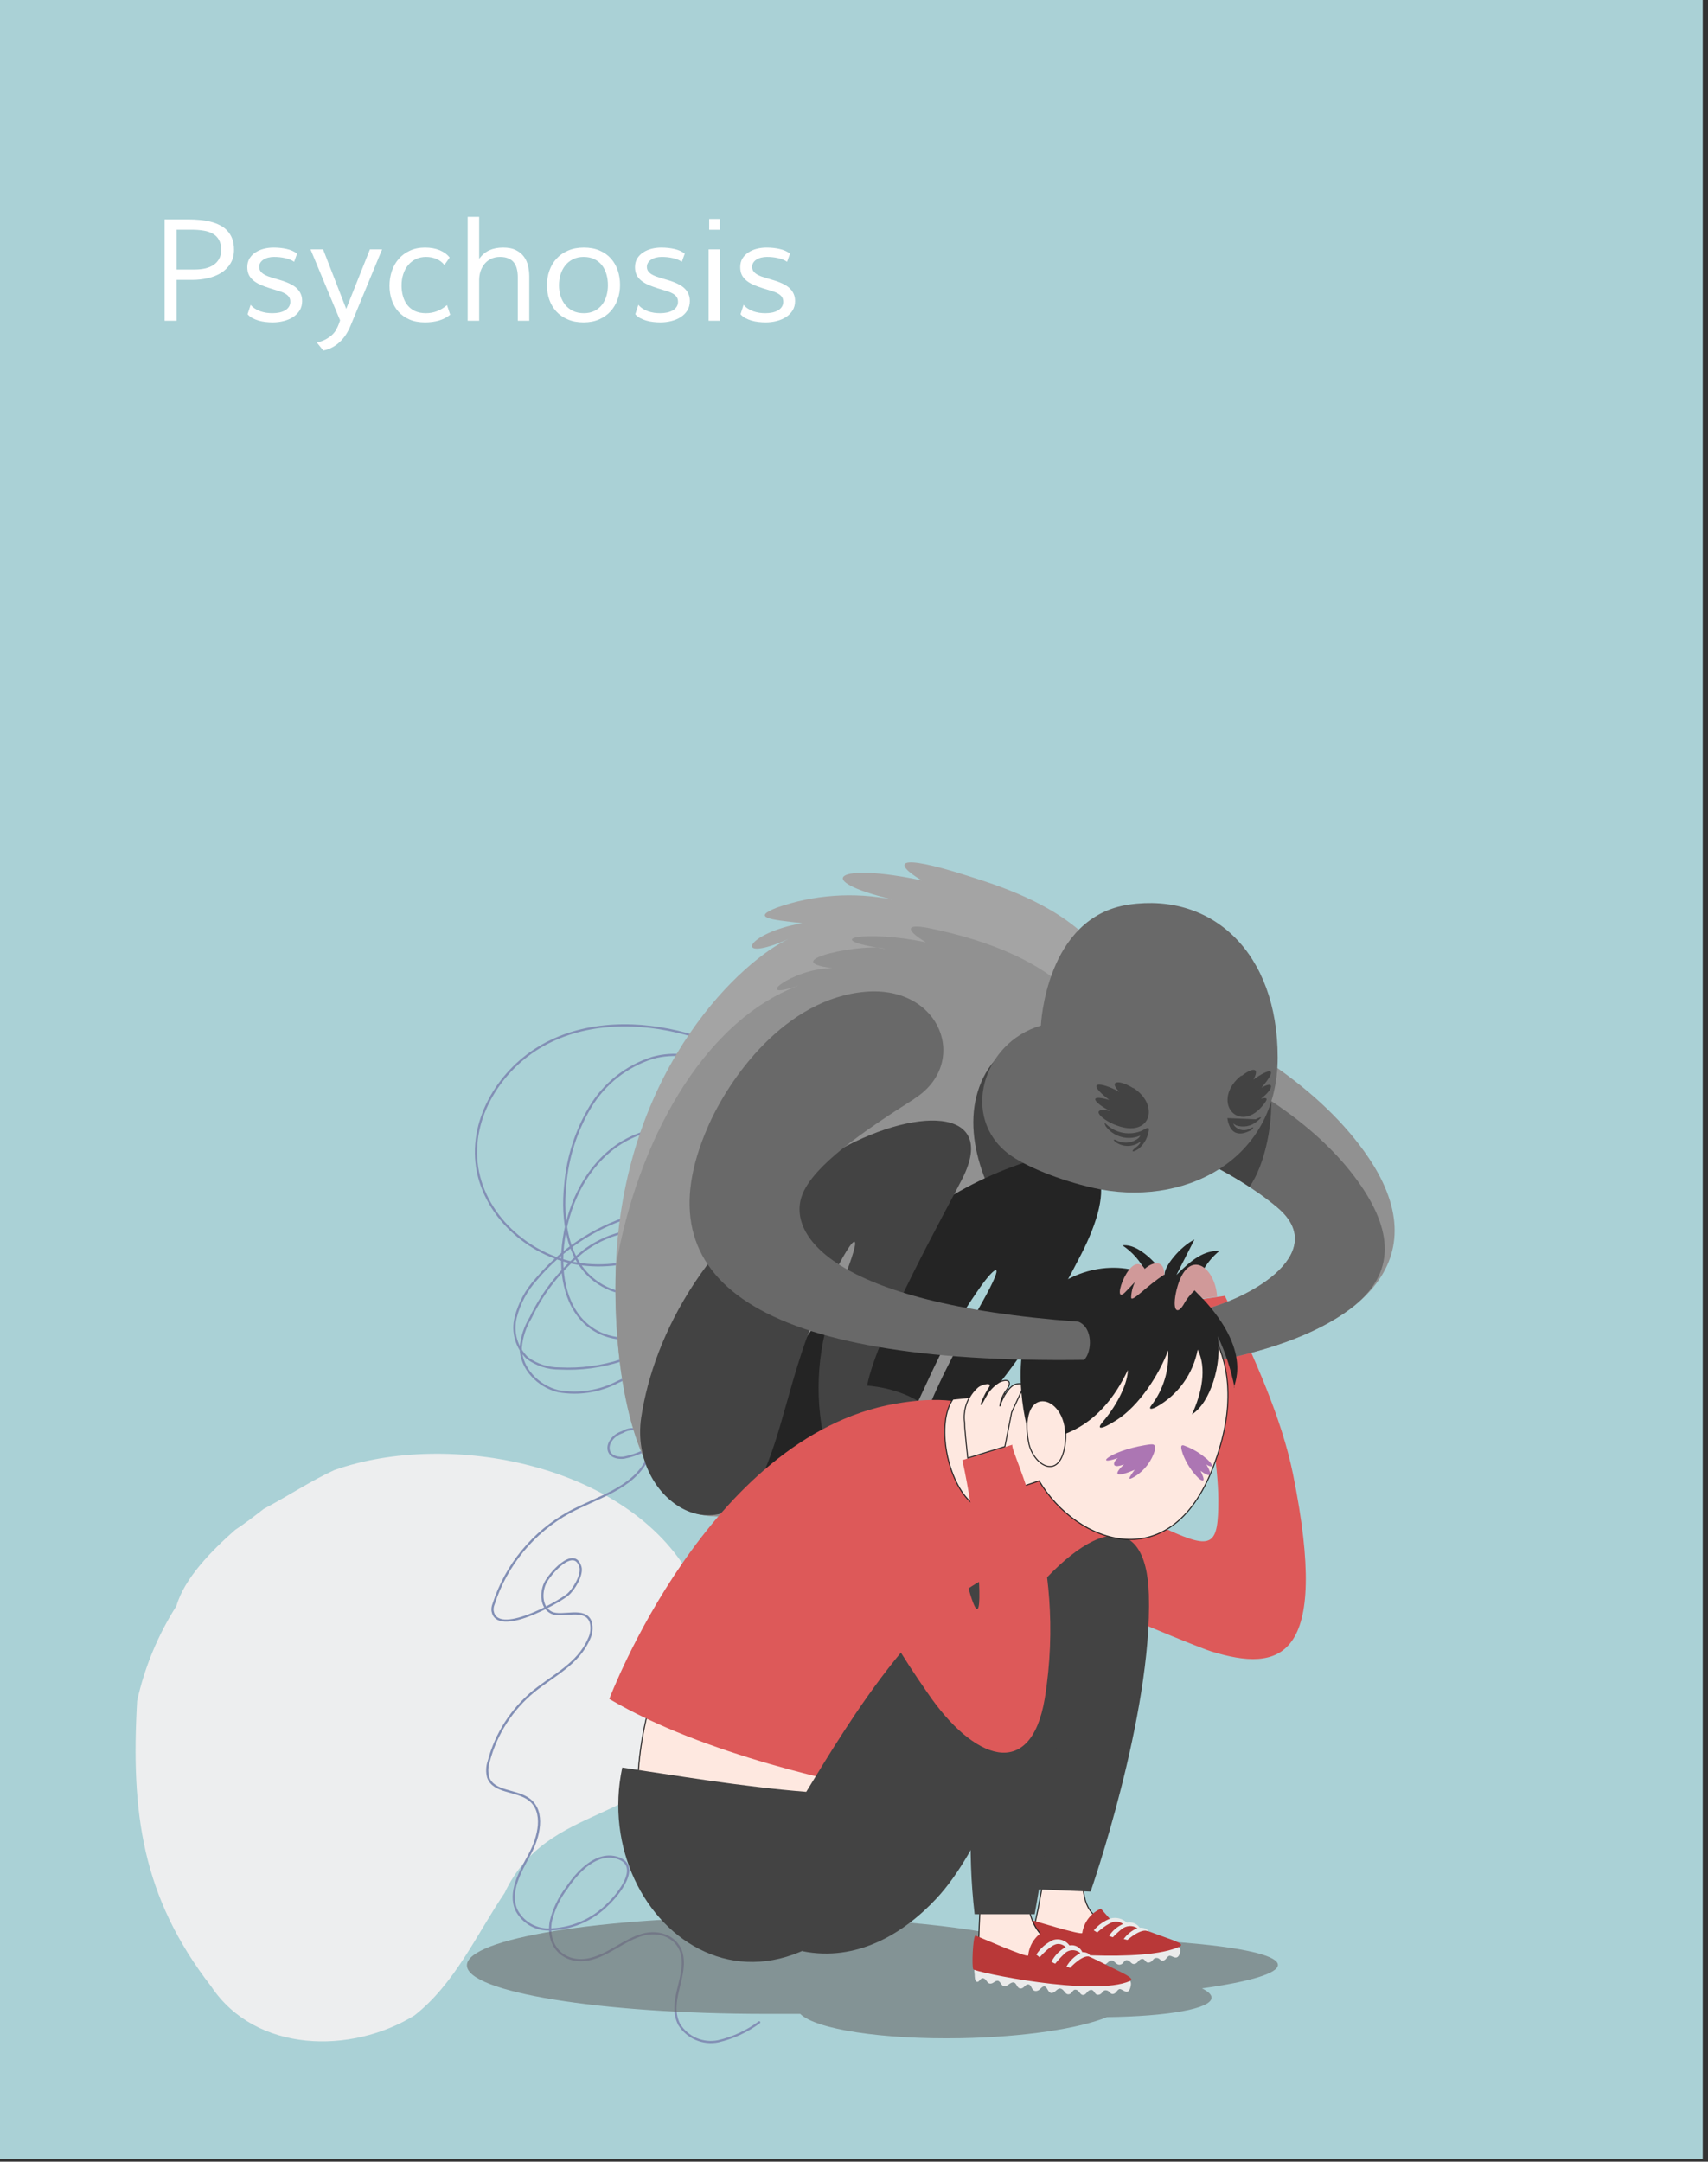 <svg width="211" height="267" viewBox="0 0 211 267" fill="none" xmlns="http://www.w3.org/2000/svg">
<rect x="0" y="0" width="211" height="267" fill="#333333" stroke="none"/>
<g clip-path="url(#clip0_1311_10187)">
<path fill-rule="evenodd" clip-rule="evenodd" d="M0 0H210.35V266.67H0V0Z" fill="#AAD1D6"/>
<path d="M21.814 39.62H20.335V27.101H23.267C23.755 27.101 24.23 27.123 24.695 27.169C25.165 27.209 25.609 27.284 26.028 27.393C26.446 27.496 26.83 27.639 27.18 27.823C27.535 28 27.839 28.23 28.091 28.511C28.349 28.786 28.55 29.116 28.693 29.5C28.837 29.884 28.908 30.334 28.908 30.849C28.908 31.503 28.765 32.065 28.478 32.535C28.197 33.005 27.816 33.392 27.335 33.696C26.859 33.994 26.309 34.214 25.684 34.358C25.059 34.501 24.405 34.573 23.723 34.573H21.814V39.62ZM21.814 28.373V33.291H24.059C24.529 33.291 24.964 33.246 25.366 33.154C25.767 33.056 26.111 32.91 26.397 32.715C26.69 32.515 26.916 32.263 27.077 31.959C27.243 31.655 27.326 31.291 27.326 30.867C27.326 30.368 27.234 29.958 27.051 29.637C26.873 29.31 26.621 29.055 26.294 28.872C25.973 28.683 25.586 28.554 25.133 28.485C24.686 28.41 24.19 28.373 23.646 28.373H21.814ZM36.337 32.337C36.028 32.125 35.655 31.973 35.22 31.881C34.784 31.784 34.331 31.735 33.861 31.735C33.597 31.735 33.354 31.764 33.13 31.821C32.907 31.878 32.712 31.962 32.545 32.071C32.385 32.174 32.256 32.303 32.158 32.458C32.067 32.606 32.021 32.776 32.021 32.965C32.021 33.165 32.07 33.337 32.167 33.481C32.264 33.624 32.396 33.75 32.563 33.859C32.729 33.962 32.924 34.057 33.147 34.143C33.371 34.223 33.609 34.3 33.861 34.375C34.09 34.444 34.334 34.515 34.592 34.59C34.856 34.664 35.116 34.753 35.374 34.856C35.632 34.954 35.879 35.071 36.114 35.209C36.349 35.341 36.555 35.498 36.733 35.682C36.916 35.865 37.06 36.08 37.163 36.327C37.272 36.573 37.326 36.857 37.326 37.178C37.326 37.625 37.223 38.015 37.017 38.347C36.81 38.674 36.538 38.947 36.2 39.164C35.862 39.382 35.475 39.546 35.039 39.654C34.603 39.763 34.156 39.818 33.698 39.818C33.394 39.818 33.093 39.801 32.795 39.766C32.497 39.732 32.21 39.675 31.935 39.594C31.666 39.514 31.413 39.411 31.178 39.285C30.949 39.159 30.751 39.001 30.585 38.812L30.963 37.651C31.118 37.834 31.299 37.992 31.505 38.124C31.711 38.256 31.932 38.365 32.167 38.451C32.408 38.531 32.654 38.591 32.907 38.631C33.159 38.666 33.405 38.683 33.646 38.683C33.967 38.683 34.262 38.654 34.532 38.597C34.801 38.534 35.033 38.445 35.228 38.33C35.429 38.21 35.584 38.064 35.693 37.892C35.807 37.714 35.864 37.511 35.864 37.281C35.864 37.018 35.801 36.806 35.675 36.645C35.549 36.479 35.374 36.338 35.151 36.224C34.927 36.103 34.661 36 34.351 35.914C34.042 35.822 33.706 35.719 33.345 35.605C32.915 35.467 32.525 35.324 32.176 35.175C31.832 35.02 31.539 34.842 31.299 34.642C31.058 34.441 30.872 34.209 30.74 33.945C30.614 33.676 30.55 33.357 30.55 32.991C30.55 32.584 30.642 32.228 30.826 31.924C31.015 31.62 31.261 31.371 31.565 31.176C31.869 30.976 32.213 30.827 32.597 30.729C32.987 30.632 33.382 30.583 33.784 30.583C34.374 30.583 34.919 30.64 35.417 30.755C35.922 30.864 36.349 31.056 36.699 31.331L36.337 32.337ZM38.358 30.798H39.914L42.769 38.15L45.701 30.798H47.206L43.302 40.239C43.148 40.618 42.961 40.976 42.743 41.314C42.526 41.652 42.276 41.953 41.995 42.217C41.714 42.486 41.402 42.713 41.058 42.896C40.72 43.085 40.347 43.217 39.94 43.292L39.149 42.32C39.631 42.194 40.029 42.039 40.344 41.856C40.66 41.672 40.918 41.477 41.118 41.271C41.319 41.065 41.474 40.85 41.583 40.626C41.697 40.408 41.792 40.196 41.866 39.99L42.013 39.569L38.358 30.798ZM54.902 32.733C54.627 32.389 54.291 32.136 53.896 31.976C53.5 31.815 53.079 31.735 52.632 31.735C52.156 31.735 51.732 31.827 51.359 32.01C50.987 32.194 50.669 32.446 50.405 32.767C50.147 33.082 49.949 33.455 49.812 33.885C49.674 34.309 49.605 34.765 49.605 35.252C49.605 35.733 49.665 36.184 49.786 36.602C49.906 37.02 50.09 37.385 50.336 37.694C50.583 38.004 50.895 38.247 51.273 38.425C51.652 38.597 52.099 38.683 52.615 38.683C53.583 38.683 54.452 38.35 55.22 37.685L55.616 38.872C55.197 39.205 54.73 39.445 54.214 39.594C53.698 39.743 53.128 39.818 52.503 39.818C51.775 39.818 51.136 39.7 50.585 39.465C50.041 39.225 49.585 38.901 49.218 38.494C48.851 38.081 48.576 37.599 48.393 37.049C48.209 36.499 48.117 35.914 48.117 35.295C48.117 34.653 48.215 34.045 48.41 33.472C48.605 32.899 48.889 32.4 49.261 31.976C49.634 31.546 50.092 31.208 50.637 30.961C51.181 30.709 51.803 30.583 52.503 30.583C53.197 30.583 53.804 30.692 54.326 30.91C54.847 31.128 55.254 31.428 55.547 31.813L54.902 32.733ZM59.193 26.791V31.967C59.554 31.48 59.975 31.128 60.457 30.91C60.938 30.692 61.506 30.583 62.159 30.583C62.801 30.583 63.328 30.689 63.741 30.901C64.16 31.108 64.489 31.38 64.73 31.718C64.977 32.056 65.146 32.437 65.237 32.862C65.335 33.286 65.384 33.716 65.384 34.151V39.62H63.965V34.237C63.965 33.87 63.928 33.535 63.853 33.231C63.784 32.922 63.664 32.658 63.492 32.44C63.326 32.217 63.099 32.045 62.813 31.924C62.532 31.798 62.182 31.735 61.764 31.735C61.357 31.735 60.993 31.813 60.672 31.967C60.356 32.116 60.09 32.323 59.872 32.586C59.654 32.844 59.485 33.148 59.365 33.498C59.25 33.842 59.193 34.206 59.193 34.59V39.62H57.774V26.791H59.193ZM72.125 30.583C72.864 30.583 73.512 30.703 74.068 30.944C74.63 31.185 75.097 31.515 75.47 31.933C75.842 32.351 76.123 32.842 76.312 33.403C76.502 33.965 76.596 34.567 76.596 35.209C76.596 35.828 76.496 36.419 76.295 36.98C76.1 37.536 75.811 38.026 75.427 38.451C75.049 38.869 74.578 39.202 74.017 39.448C73.455 39.695 72.813 39.818 72.091 39.818C71.357 39.818 70.709 39.697 70.147 39.457C69.585 39.216 69.112 38.889 68.728 38.477C68.35 38.064 68.061 37.579 67.86 37.023C67.665 36.462 67.568 35.862 67.568 35.226C67.568 34.59 67.668 33.991 67.869 33.429C68.069 32.862 68.362 32.369 68.746 31.95C69.135 31.526 69.611 31.194 70.173 30.953C70.741 30.706 71.391 30.583 72.125 30.583ZM75.1 35.226C75.1 34.756 75.04 34.309 74.919 33.885C74.799 33.461 74.616 33.091 74.369 32.776C74.123 32.455 73.81 32.202 73.432 32.019C73.054 31.83 72.606 31.735 72.091 31.735C71.592 31.735 71.153 31.833 70.775 32.028C70.397 32.217 70.079 32.475 69.82 32.801C69.568 33.122 69.376 33.495 69.244 33.919C69.118 34.343 69.055 34.785 69.055 35.243C69.055 35.702 69.118 36.138 69.244 36.55C69.376 36.963 69.568 37.33 69.82 37.651C70.079 37.966 70.4 38.218 70.784 38.408C71.168 38.591 71.615 38.683 72.125 38.683C72.629 38.683 73.068 38.588 73.441 38.399C73.813 38.21 74.123 37.958 74.369 37.642C74.616 37.321 74.799 36.955 74.919 36.542C75.04 36.123 75.1 35.685 75.1 35.226ZM84.232 32.337C83.922 32.125 83.55 31.973 83.114 31.881C82.678 31.784 82.225 31.735 81.755 31.735C81.492 31.735 81.248 31.764 81.025 31.821C80.801 31.878 80.606 31.962 80.44 32.071C80.279 32.174 80.15 32.303 80.053 32.458C79.961 32.606 79.915 32.776 79.915 32.965C79.915 33.165 79.964 33.337 80.061 33.481C80.159 33.624 80.291 33.75 80.457 33.859C80.623 33.962 80.818 34.057 81.042 34.143C81.265 34.223 81.503 34.3 81.755 34.375C81.985 34.444 82.228 34.515 82.486 34.59C82.75 34.664 83.011 34.753 83.269 34.856C83.527 34.954 83.773 35.071 84.008 35.209C84.243 35.341 84.45 35.498 84.627 35.682C84.811 35.865 84.954 36.08 85.057 36.327C85.166 36.573 85.221 36.857 85.221 37.178C85.221 37.625 85.118 38.015 84.911 38.347C84.705 38.674 84.432 38.947 84.094 39.164C83.756 39.382 83.369 39.546 82.933 39.654C82.498 39.763 82.051 39.818 81.592 39.818C81.288 39.818 80.987 39.801 80.689 39.766C80.391 39.732 80.105 39.675 79.829 39.594C79.56 39.514 79.308 39.411 79.073 39.285C78.843 39.159 78.646 39.001 78.479 38.812L78.858 37.651C79.012 37.834 79.193 37.992 79.399 38.124C79.606 38.256 79.826 38.365 80.061 38.451C80.302 38.531 80.549 38.591 80.801 38.631C81.053 38.666 81.3 38.683 81.54 38.683C81.862 38.683 82.157 38.654 82.426 38.597C82.695 38.534 82.928 38.445 83.123 38.33C83.323 38.21 83.478 38.064 83.587 37.892C83.702 37.714 83.759 37.511 83.759 37.281C83.759 37.018 83.696 36.806 83.57 36.645C83.444 36.479 83.269 36.338 83.045 36.224C82.822 36.103 82.555 36 82.246 35.914C81.936 35.822 81.601 35.719 81.24 35.605C80.81 35.467 80.42 35.324 80.07 35.175C79.726 35.02 79.434 34.842 79.193 34.642C78.952 34.441 78.766 34.209 78.634 33.945C78.508 33.676 78.445 33.357 78.445 32.991C78.445 32.584 78.537 32.228 78.72 31.924C78.909 31.62 79.156 31.371 79.46 31.176C79.763 30.976 80.107 30.827 80.491 30.729C80.881 30.632 81.277 30.583 81.678 30.583C82.269 30.583 82.813 30.64 83.312 30.755C83.816 30.864 84.243 31.056 84.593 31.331L84.232 32.337ZM88.927 27.049V28.382H87.611V27.049H88.927ZM87.542 30.798H88.961V39.62H87.542V30.798ZM97.233 32.337C96.923 32.125 96.551 31.973 96.115 31.881C95.68 31.784 95.227 31.735 94.757 31.735C94.493 31.735 94.249 31.764 94.026 31.821C93.802 31.878 93.607 31.962 93.441 32.071C93.28 32.174 93.151 32.303 93.054 32.458C92.962 32.606 92.916 32.776 92.916 32.965C92.916 33.165 92.965 33.337 93.063 33.481C93.16 33.624 93.292 33.75 93.458 33.859C93.624 33.962 93.819 34.057 94.043 34.143C94.266 34.223 94.504 34.3 94.757 34.375C94.986 34.444 95.23 34.515 95.487 34.59C95.751 34.664 96.012 34.753 96.27 34.856C96.528 34.954 96.774 35.071 97.009 35.209C97.244 35.341 97.451 35.498 97.629 35.682C97.812 35.865 97.955 36.08 98.058 36.327C98.167 36.573 98.222 36.857 98.222 37.178C98.222 37.625 98.119 38.015 97.912 38.347C97.706 38.674 97.434 38.947 97.095 39.164C96.757 39.382 96.37 39.546 95.935 39.654C95.499 39.763 95.052 39.818 94.593 39.818C94.289 39.818 93.988 39.801 93.69 39.766C93.392 39.732 93.106 39.675 92.83 39.594C92.561 39.514 92.309 39.411 92.074 39.285C91.844 39.159 91.647 39.001 91.481 38.812L91.859 37.651C92.014 37.834 92.194 37.992 92.4 38.124C92.607 38.256 92.828 38.365 93.063 38.451C93.303 38.531 93.55 38.591 93.802 38.631C94.054 38.666 94.301 38.683 94.542 38.683C94.863 38.683 95.158 38.654 95.427 38.597C95.697 38.534 95.929 38.445 96.124 38.33C96.324 38.21 96.479 38.064 96.588 37.892C96.703 37.714 96.76 37.511 96.76 37.281C96.76 37.018 96.697 36.806 96.571 36.645C96.445 36.479 96.27 36.338 96.046 36.224C95.823 36.103 95.556 36 95.247 35.914C94.937 35.822 94.602 35.719 94.241 35.605C93.811 35.467 93.421 35.324 93.071 35.175C92.727 35.02 92.435 34.842 92.194 34.642C91.953 34.441 91.767 34.209 91.635 33.945C91.509 33.676 91.446 33.357 91.446 32.991C91.446 32.584 91.538 32.228 91.721 31.924C91.91 31.62 92.157 31.371 92.461 31.176C92.764 30.976 93.109 30.827 93.493 30.729C93.882 30.632 94.278 30.583 94.679 30.583C95.27 30.583 95.814 30.64 96.313 30.755C96.817 30.864 97.244 31.056 97.594 31.331L97.233 32.337Z" fill="white"/>
<path d="M41.3 181.58C55.45 176.58 77.48 180.85 85.3 194.73C88.95 200.49 89.92 207.9 86.21 213.88C80.21 225.72 67.73 222.42 62.34 233.8C58.83 239 56.21 245 51.2 248.94C43.39 253.75 31.59 253.59 26.09 245.36C17.54 234.31 16.15 223.9 16.94 210.08C17.862 205.924 19.504 201.961 21.79 198.37C22.79 194.89 26.2 191.49 29.04 188.97C30.24 188.19 31.47 187.24 32.57 186.38C35.48 184.84 38.56 182.82 41.3 181.58Z" fill="#EDEEEF"/>
<path d="M104.63 142C99.925 135.035 92.896 129.969 84.8 127.71C79.02 126.13 72.43 126.1 67.07 129.1C61.89 132 58 138 58.94 144.17C59.94 150.53 65.8 155.41 71.94 156.17C78.51 156.98 85.15 153.72 89.55 148.7C92.13 145.76 94.13 141.87 93.43 138C92.43 132.28 85.85 129.19 80.63 130.66C77.391 131.679 74.64 133.854 72.9 136.77C71.163 139.689 70.113 142.965 69.83 146.35C69.37 150.67 70.07 155.62 73.51 158.2C83.03 165.36 99.72 147.47 88.4 140.69C84.5 138.36 79.25 139.11 75.66 141.91C72.07 144.71 70.05 149.23 69.55 153.8C69.14 157.55 69.93 161.8 72.98 163.99C76.03 166.18 80.04 165.44 83.4 164.07C87.12 162.56 90.98 159.36 90.49 155.32C90.252 154.032 89.657 152.836 88.773 151.869C87.889 150.902 86.752 150.202 85.49 149.85C82.948 149.222 80.276 149.372 77.82 150.28C73.317 151.713 69.309 154.389 66.26 158C65.027 159.343 64.147 160.972 63.7 162.74C63.48 163.626 63.497 164.555 63.75 165.433C64.002 166.311 64.482 167.106 65.14 167.74C66.299 168.592 67.702 169.044 69.14 169.03C74.345 169.296 79.465 167.634 83.52 164.36C87.66 161 88.7 154.88 82.81 152.57C79.41 151.24 75.43 152.17 72.42 154.28C69.488 156.531 67.131 159.444 65.54 162.78C64.854 163.898 64.439 165.162 64.33 166.47C64.33 169.03 66.49 171.23 68.95 171.83C71.468 172.278 74.064 171.877 76.33 170.69C78.64 169.69 80.79 168.24 83.15 167.31C83.676 167.057 84.257 166.937 84.84 166.96C87.1 167.21 87.21 170.03 86.6 171.67C85.606 174.257 83.83 176.469 81.52 178C80.218 179.016 78.698 179.717 77.08 180.05C74.45 180.29 74.68 177.63 76.91 176.88C77.379 176.584 77.939 176.467 78.488 176.549C79.037 176.631 79.538 176.907 79.901 177.326C80.263 177.746 80.464 178.282 80.466 178.836C80.467 179.391 80.27 179.928 79.91 180.35C78.11 183.85 73.8 184.93 70.36 186.77C65.881 189.224 62.516 193.305 60.96 198.17C60.859 198.424 60.822 198.698 60.85 198.97C61.39 202.24 68.99 197.91 70.13 196.97C70.86 196.37 71.99 194.53 71.7 193.53C70.91 190.9 67.81 194.48 67.31 195.62C66.81 196.76 66.82 198.55 68.12 199.19C69.42 199.83 72.33 198.43 72.98 200.37C73.162 201.086 73.073 201.845 72.73 202.5C71.42 205.5 68.35 206.95 65.96 208.88C63.234 211.106 61.281 214.137 60.38 217.54C60.158 218.185 60.133 218.881 60.31 219.54C60.99 221.44 63.84 221.06 65.42 222.3C67.33 223.81 66.59 226.91 65.42 229.06C64.25 231.21 62.79 233.72 63.81 235.95C64.18 236.65 64.73 237.239 65.403 237.655C66.076 238.072 66.849 238.301 67.64 238.32C69.036 238.323 70.418 238.046 71.705 237.505C72.991 236.964 74.156 236.17 75.13 235.17C76.35 234.02 79.3 230.43 76.26 229.47C73.8 228.7 71.5 230.99 70.04 233.15C69.086 234.387 68.405 235.811 68.04 237.33C67.49 240.52 69.84 242.7 72.91 241.97C75.23 241.43 77.08 239.62 79.38 238.97C81.44 238.37 83.87 239.26 84.28 241.58C84.78 244.39 82.51 247.3 83.9 250.05C84.397 250.848 85.126 251.474 85.989 251.846C86.853 252.218 87.809 252.317 88.73 252.13C90.56 251.706 92.282 250.91 93.79 249.79" stroke="#828FB5" stroke-width="0.27" stroke-linecap="round" stroke-linejoin="round"/>
<g style="mix-blend-mode:multiply" opacity="0.6">
<path fill-rule="evenodd" clip-rule="evenodd" d="M125.41 239.44C143.35 239.1 157.87 240.56 157.87 242.7C157.87 243.76 154.29 244.79 148.49 245.6C149.25 245.97 149.67 246.36 149.67 246.74C149.67 248.12 144.29 249.05 136.75 249.15C133.34 250.55 126.57 251.6 118.75 251.75C108.96 251.93 100.75 250.64 98.86 248.75C97.47 248.75 96.06 248.75 94.63 248.75C74.22 248.75 57.68 246.06 57.68 242.75C57.68 239.44 74.22 236.75 94.68 236.75C107.5 236.75 118.79 237.82 125.42 239.43L125.41 239.44Z" fill="#696969"/>
</g>
<path fill-rule="evenodd" clip-rule="evenodd" d="M120 190.26C122.89 193.19 147.47 203.32 149.64 203.98C158.01 206.54 164.42 205.32 159.73 182.06C158.35 175.26 155.05 167.83 151.32 160.06L146.32 160.77C146.32 160.77 150.44 176.7 150.51 185.21C150.51 190.88 149.85 191.5 144.21 188.92C137.41 185.8 123.09 177.68 122.49 177.55C122.29 177.55 120.62 187.39 120.01 190.3L120 190.26Z" fill="#DD5959"/>
<path fill-rule="evenodd" clip-rule="evenodd" d="M128.22 119.38C127.71 118.52 157.35 125.54 169.1 143.04C177.78 155.96 168.1 165.21 147.83 168.51L146.91 162.14C153.91 160.97 164.59 154.85 157.8 149.14C147.08 140.09 125.56 135.33 125.24 135.69L128.24 119.4L128.22 119.38Z" fill="#919191"/>
<path fill-rule="evenodd" clip-rule="evenodd" d="M127.3 124.41C130.66 124.67 156.93 130.69 167.83 146.02C171.96 151.84 172.67 157.25 166.83 161.65C162.61 164.82 156.1 167.16 147.83 168.51L146.91 162.14C153.91 160.97 164.59 154.85 157.8 149.14C147.08 140.09 125.56 135.33 125.24 135.69L127.3 124.43V124.41Z" fill="#696969"/>
<path fill-rule="evenodd" clip-rule="evenodd" d="M155.91 132.62C156.39 133.1 156.91 133.62 156.91 134.04C157.47 138.39 156.27 143.89 154.36 146.59C152.479 145.366 150.522 144.264 148.5 143.29C150.443 142.166 152.114 140.627 153.393 138.783C154.672 136.938 155.528 134.834 155.9 132.62H155.91Z" fill="#434343"/>
<path fill-rule="evenodd" clip-rule="evenodd" d="M86.75 197.11C81.639 204.156 78.844 212.616 78.75 221.32C78.75 221.32 99.37 222.85 107.68 223.88C107.79 223.88 86.68 197.11 86.68 197.11H86.75Z" fill="#FEE8E0" stroke="#262424" stroke-width="0.13" stroke-miterlimit="10"/>
<path fill-rule="evenodd" clip-rule="evenodd" d="M119 158.49C118.62 166.21 117.9 171.16 114.19 175.49C108.751 181.656 101.318 185.716 93.19 186.96C87.86 187.7 84.76 187.45 82.19 184.43C76.66 178 75.7 164 76.1 155.81C77.29 131.41 92.1 118.36 97.45 115.97C90.37 119.12 92.01 115.24 99.12 114.03C95.03 113.58 92.84 113.35 95.96 112.11C100.551 110.503 105.49 110.158 110.26 111.11C100.17 108.69 103.32 106.5 113.85 108.74C110.4 106.67 110.41 105.26 119.55 108.18C126.73 110.47 147.01 116.61 135.98 139.18C132.22 146.86 126.39 153.98 118.98 158.49H119Z" fill="#A4A4A4"/>
<path fill-rule="evenodd" clip-rule="evenodd" d="M76.07 156.48C78.63 141.48 86.59 126.22 98.73 121.7C92.61 123.87 97.87 119.57 102.84 119.59C95.51 118.66 107.28 116.38 109.38 117.21C100.83 115.94 107.07 114.85 114.38 116.39C112.09 115.02 111.54 113.97 114.91 114.67C129.85 117.75 142.19 125.82 133.76 143.01C133.59 143.36 133.44 143.72 133.29 144.07C129.696 149.909 124.807 154.843 119 158.49C118.62 166.21 117.9 171.16 114.19 175.49C108.751 181.656 101.318 185.716 93.19 186.96C87.86 187.7 84.76 187.45 82.19 184.43C76.82 178.16 75.77 164.73 76.08 156.43L76.07 156.48Z" fill="#919191"/>
<path fill-rule="evenodd" clip-rule="evenodd" d="M126 153.07C120.91 146.46 118.4 138.45 121.79 132.51C123.51 129.51 126.49 127.97 129.9 129.36C129.9 129.36 129.85 124.59 132.59 122.99C136.89 127.58 138.14 134.06 133.75 142.99C133.58 143.34 133.43 143.7 133.28 144.05C131.224 147.332 128.78 150.354 126 153.05V153.07Z" fill="#434343"/>
<path fill-rule="evenodd" clip-rule="evenodd" d="M113.65 177L128.89 176.67C127.43 174.79 124.19 174.59 120.89 174.01C125.686 168.42 129.802 162.281 133.15 155.72C137.59 147.45 137.91 140.66 126.78 143.52C107.7 149.71 98 167 93.7 175.16C87.45 187.16 101.81 190.74 110.08 179.09C113.75 173.93 115.25 167.24 121.08 159.01C122.93 156.37 124.38 155.43 121.38 160.77C118.88 165.2 114.77 172.62 113.68 176.95L113.65 177Z" fill="#242424"/>
<path fill-rule="evenodd" clip-rule="evenodd" d="M101.66 177.1L115.32 174.63C113.66 172.63 110.19 171.38 107.12 171.15C108.34 164.73 117.12 149.08 118.9 145.55C123.37 136.66 112.9 136.55 102.76 142.55C87.42 151.77 80.76 164.85 79.21 175.1C77.68 185.51 89.95 193.17 94.83 180.72C97.17 174.72 98 168.26 101.91 159.72C105.45 151.99 107.24 150.77 103.77 159.12C101.237 164.74 100.5 171.005 101.66 177.06V177.1Z" fill="#434343"/>
<path fill-rule="evenodd" clip-rule="evenodd" d="M109.59 221.32C117.36 208.44 123.94 197.09 125.41 189.25C128.17 174.52 120.86 171.58 110.57 173.39C87.48 177.44 75.27 209.85 75.27 209.85C87.15 216.85 104.49 220.35 109.59 221.32Z" fill="#DD5959"/>
<path fill-rule="evenodd" clip-rule="evenodd" d="M133.67 229.87C133.76 234.09 133.67 236.06 136.67 237.57C139.445 238.767 142.357 239.617 145.34 240.1C142.867 240.696 140.334 241.008 137.79 241.03C133.87 240.97 127.91 240.35 127.89 240.3C127.43 239 127.96 237.19 128.22 235.88C128.75 233.13 129.33 229.88 129.33 229.88L133.75 229.65L133.65 229.89L133.67 229.87Z" fill="#FEE8E0" stroke="#262424" stroke-width="0.13" stroke-miterlimit="10"/>
<path fill-rule="evenodd" clip-rule="evenodd" d="M127.22 240.58C127.22 240.79 127.22 241.23 127.29 241.58C127.29 241.74 127.29 242.29 127.57 242.3C127.85 242.31 127.95 241.8 128.32 241.85C128.69 241.9 128.73 242.37 129.11 242.36C129.49 242.35 129.68 241.97 130.02 241.97C130.36 241.97 130.44 242.53 130.81 242.5C131.18 242.47 131.49 241.98 131.87 241.98C132.25 241.98 132.26 242.57 132.7 242.55C133.14 242.53 133.26 242.02 133.61 242.04C133.96 242.06 133.93 242.69 134.44 242.66C134.95 242.63 135.1 242.11 135.44 242.08C135.78 242.05 135.86 242.73 136.28 242.72C136.7 242.71 136.98 242.13 137.33 242.14C137.68 242.15 137.86 242.71 138.33 242.67C138.8 242.63 138.82 242.14 139.15 242.11C139.67 242.11 139.7 242.66 140.15 242.58C140.6 242.5 140.63 242.03 141.06 241.96C141.49 241.89 141.46 242.5 141.94 242.41C142.42 242.32 142.41 241.89 142.78 241.84C143.31 241.78 143.3 242.25 143.68 242.17C144.06 242.09 144.08 241.77 144.4 241.59C144.72 241.41 145.4 242.31 145.74 241.3C146.11 240.08 144.97 240.45 144.13 240.56C143.58 240.64 143.05 240.62 142.5 240.66C138.909 241.019 135.298 241.149 131.69 241.05C130.587 240.994 129.49 240.85 128.41 240.62C128.035 240.546 127.651 240.525 127.27 240.56L127.22 240.58Z" fill="#EBEBEB"/>
<path fill-rule="evenodd" clip-rule="evenodd" d="M137.1 237L136 235.75C135.393 236.013 134.864 236.427 134.461 236.952C134.059 237.477 133.797 238.096 133.7 238.75C133.64 239.08 127.47 237.15 127.44 237.17C127.114 238.358 127.029 239.599 127.19 240.82C127.38 241.09 141.45 242.55 145.77 240.41C146.47 240.06 144.55 239.54 143.1 238.99C140.49 237.99 137.1 236.99 137.1 236.99V237Z" fill="#B93838"/>
<path fill-rule="evenodd" clip-rule="evenodd" d="M121.25 231.54C121.09 235.96 120.75 240.54 120.95 242.73C120.95 243.08 134.21 245.73 139.5 244.45C139.78 244.38 131.6 240.97 129.88 239.96C126.7 238.1 126.88 234.35 126.88 231.44C126.88 230.57 122.2 231.59 121.26 231.54H121.25Z" fill="#FEE8E0" stroke="#262424" stroke-width="0.13" stroke-miterlimit="10"/>
<path fill-rule="evenodd" clip-rule="evenodd" d="M99.12 241C101.61 236.67 117.2 210.46 125.17 199.81C134.28 187.63 141.61 186.08 141.93 197C142.36 211.83 134.73 233.64 134.73 233.64L127.32 233.34L130.08 206.94C124.98 217.27 121.2 228.63 115.65 234.53C111.65 238.81 105.85 242.36 99.12 241Z" fill="#434343"/>
<path fill-rule="evenodd" clip-rule="evenodd" d="M99.6 221.32C91.6 220.69 83.19 219.25 76.87 218.32C72.68 238.03 96.25 256.46 112.87 226.72C114.36 224.06 121.4 212.9 121.4 212.9C119.838 220.646 119.501 228.589 120.4 236.44H127.82C127.82 236.44 136 192.31 126 193.58C115.23 194.96 104.49 213.35 99.6 221.32Z" fill="#434343"/>
<path fill-rule="evenodd" clip-rule="evenodd" d="M120.35 242.75C120.35 243 120.35 243.5 120.41 243.93C120.41 244.12 120.41 244.75 120.71 244.79C121.01 244.83 121.1 244.25 121.49 244.35C121.88 244.45 121.92 244.99 122.32 245.01C122.72 245.03 122.91 244.62 123.26 244.66C123.61 244.7 123.7 245.35 124.09 245.35C124.48 245.35 124.8 244.83 125.2 244.86C125.6 244.89 125.6 245.58 126.06 245.61C126.52 245.64 126.64 245.05 127.06 245.11C127.48 245.17 127.39 245.89 127.93 245.92C128.47 245.95 128.62 245.35 129 245.35C129.38 245.35 129.44 246.14 129.88 246.17C130.32 246.2 130.61 245.56 130.97 245.62C131.48 245.69 131.52 246.32 131.97 246.33C132.42 246.34 132.48 245.76 132.82 245.76C133.36 245.76 133.39 246.45 133.82 246.41C134.25 246.37 134.31 245.82 134.77 245.79C135.23 245.76 135.19 246.44 135.69 246.39C136.19 246.34 136.18 245.84 136.56 245.83C137.11 245.83 137.1 246.35 137.5 246.29C137.9 246.23 137.92 245.88 138.25 245.7C138.58 245.52 139.32 246.63 139.64 245.5C140.03 244.15 138.84 244.45 137.97 244.5C137.39 244.5 136.84 244.5 136.27 244.44C132.5 244.484 128.731 244.266 124.99 243.79C123.831 243.595 122.688 243.314 121.57 242.95C121.189 242.827 120.791 242.763 120.39 242.76L120.35 242.75Z" fill="#EBEBEB"/>
<path fill-rule="evenodd" clip-rule="evenodd" d="M130.59 239.86L129.42 238.29C128.765 238.561 128.196 239.005 127.774 239.574C127.351 240.142 127.091 240.815 127.02 241.52C126.96 241.9 120.52 239.04 120.49 239.07C120.17 239.35 120.04 242.91 120.23 243.24C120.42 243.57 135.1 246.69 139.61 244.68C140.34 244.35 138.34 243.55 136.82 242.77C134.1 241.38 130.59 239.86 130.59 239.86Z" fill="#B93838"/>
<path fill-rule="evenodd" clip-rule="evenodd" d="M117.76 172.81L127.27 171.86C124.74 158.86 143.88 153.93 149.69 164.48C151.69 168.03 152.78 173.09 150.14 180.48C144.93 195.25 132.94 190.63 128.37 182.91L120.11 185.7C116.98 183.14 115.6 175.7 117.76 172.77V172.81Z" fill="#FEE8E0" stroke="#262424" stroke-width="0.13" stroke-miterlimit="10"/>
<path fill-rule="evenodd" clip-rule="evenodd" d="M119 193.89C117.74 188.78 116.23 181.38 115.81 180.62C111.43 167.18 98.31 178.91 106.17 195.09C108.645 199.946 111.455 204.624 114.58 209.09C120.23 217.4 127.31 220.09 129.06 209.84C131.96 192 124.78 179.49 125.06 178.45L118.89 180.35C119.662 183.957 120.247 187.602 120.64 191.27C121.02 195.16 121.64 204.38 119.05 193.93L119 193.89Z" fill="#DD5959"/>
<path fill-rule="evenodd" clip-rule="evenodd" d="M119.55 180.09L124.14 178.68L124.98 174.44L126.14 171.94C126.57 171.02 126.44 170.82 125.6 170.94C124.76 171.06 123.81 172.61 123.52 173.71C123.605 172.95 123.903 172.229 124.38 171.63C125.14 170.5 124.38 170.28 123.47 170.71C122.731 171.148 122.132 171.786 121.74 172.55C121.52 172.94 120.84 174.26 121.46 172.8C121.671 172.312 121.925 171.843 122.22 171.4C122.75 170.61 121.36 170.88 120.81 171.31C120.191 171.855 119.716 172.545 119.428 173.318C119.14 174.091 119.048 174.923 119.16 175.74C119.16 176.54 119.55 180.08 119.55 180.08V180.09Z" fill="#FEE8E0" stroke="#262424" stroke-width="0.13" stroke-miterlimit="10"/>
<path fill-rule="evenodd" clip-rule="evenodd" d="M147.59 159.38C155.49 167.1 152 171.54 152.51 171.38C152.08 169.198 151.388 167.076 150.45 165.06C150.96 168.5 149.55 173.24 147.25 174.7C148.48 172.05 149.1 168.98 147.96 166.7C147.681 168.178 147.081 169.577 146.204 170.798C145.326 172.02 144.191 173.034 142.88 173.77C142.11 174.18 141.88 174.03 142.25 173.57C143.721 171.631 144.451 169.23 144.31 166.8C143.21 169.74 140.75 173.64 137.91 175.42C135.91 176.7 135.46 176.52 136.2 175.66C138.26 173.25 139.33 170.66 139.33 169.22C135.97 176.39 130.86 177.86 127.33 177.91C127.33 177.91 124.53 169.82 127.33 162.78C128.9 158.84 134.33 155.78 139.59 156.78L141.52 157.07C140.87 155.753 139.883 154.632 138.66 153.82C141.17 153.53 143.88 157.48 143.88 157.48C143.74 156.48 145.82 153.95 147.56 153.1L145.33 157.48C147.33 155.48 148.72 154.48 150.68 154.48C149.122 155.741 148.059 157.512 147.68 159.48L147.59 159.38Z" fill="#242424"/>
<path fill-rule="evenodd" clip-rule="evenodd" d="M131.61 178.16C132.3 172.16 125.61 170.49 127.07 178.16C127.63 181.07 131.07 183.07 131.61 178.16Z" fill="#FEE8E0" stroke="#262424" stroke-width="0.13" stroke-miterlimit="10"/>
<path fill-rule="evenodd" clip-rule="evenodd" d="M141.51 156.87C139.79 153.81 137.15 161.35 138.93 159.68C139.36 159.28 141.14 157.36 141.51 156.87Z" fill="#D09999"/>
<path fill-rule="evenodd" clip-rule="evenodd" d="M143.84 157.43C143.84 154.33 139.84 156.87 139.74 160.24C139.74 161.01 141.67 158.8 143.84 157.43Z" fill="#D09999"/>
<path fill-rule="evenodd" clip-rule="evenodd" d="M150.36 160.15C150.08 156.26 146.66 154.07 145.36 159.29C144.76 161.76 145.36 162.5 146.17 161.21C146.536 160.526 147.012 159.908 147.58 159.38L148.04 159.84L148.58 160.4L150.35 160.15H150.36Z" fill="#D09999"/>
<path fill-rule="evenodd" clip-rule="evenodd" d="M135 146.71C130.9 145.78 126.61 144.05 124.59 142.52C118.68 138.04 121.32 128.82 128.59 126.67C128.59 126.67 129.15 113.22 139.49 111.73C149.83 110.24 157.84 117.73 157.84 130.62C157.84 143.51 146 149.24 135 146.71Z" fill="#696969"/>
<path fill-rule="evenodd" clip-rule="evenodd" d="M140 134.41C138.34 133.35 136.85 133.41 138.28 134.86C135.9 133.56 133.94 133.5 137.04 135.86C134.34 135.08 135.13 136.2 137.12 137.22C134.38 136.64 136.12 138.49 138.37 139.15C142.24 140.31 143.2 136.41 140 134.37V134.41Z" fill="#434343"/>
<path fill-rule="evenodd" clip-rule="evenodd" d="M140.19 181.53C139.33 182.67 139.29 182.91 140.19 182.38C141.404 181.624 142.295 180.445 142.69 179.07C142.74 178.31 142.56 178.31 141.34 178.52C137.09 179.24 135.06 181.15 138.1 180.09C137.52 180.51 137.18 181.53 138.86 180.87C137.8 181.87 137.33 182.75 140.22 181.53H140.19Z" fill="#AC76B3"/>
<path fill-rule="evenodd" clip-rule="evenodd" d="M112.93 135.72C119.82 131.39 116.3 121.72 106.93 122.5C97 123.33 90 133.22 87.38 139.34C79.26 158.12 93.47 168.51 133.93 167.97C134.93 166.97 135.04 163.97 133.22 163.25C102.32 160.99 96.99 152.25 99.22 147.3C100.74 143.9 106.22 139.99 112.96 135.72H112.93Z" fill="#696969"/>
<path fill-rule="evenodd" clip-rule="evenodd" d="M141.16 139.62C140.409 139.962 139.572 140.068 138.759 139.923C137.946 139.779 137.197 139.39 136.61 138.81C136.4 138.6 136.42 138.74 136.61 139.13C137.044 139.704 137.64 140.134 138.321 140.364C139.003 140.594 139.737 140.613 140.43 140.42C140.88 140.28 141.01 140.15 140.66 140.56C140.288 140.871 139.833 141.066 139.35 141.12C138.868 141.173 138.381 141.083 137.95 140.86C137.53 140.66 137.46 140.77 137.83 141.07C138.281 141.39 138.824 141.556 139.377 141.544C139.93 141.531 140.464 141.34 140.9 141C140.9 141.2 140.65 141.47 140.38 141.68C139.57 142.29 139.93 142.4 140.67 141.89C141.263 141.386 141.68 140.707 141.86 139.95C142.06 139.14 141.86 139.21 141.14 139.62H141.16Z" fill="#434343"/>
<path fill-rule="evenodd" clip-rule="evenodd" d="M141.87 238.57C141.02 238.05 139.28 239.62 139.27 239.62L138.82 239.5C139.249 238.904 139.833 238.436 140.51 238.15C140.212 237.966 139.864 237.879 139.514 237.902C139.165 237.926 138.831 238.058 138.56 238.28C138.177 238.588 137.816 238.922 137.48 239.28C137.32 239.234 137.163 239.177 137.01 239.11C137.433 238.463 138.034 237.953 138.74 237.64C138.469 237.439 138.137 237.337 137.8 237.35C136.92 237.4 135.55 238.69 135.55 238.69L135.12 238.43C135.672 237.766 136.39 237.259 137.2 236.96C137.549 236.868 137.916 236.866 138.266 236.955C138.616 237.045 138.938 237.222 139.2 237.47C139.499 237.406 139.811 237.431 140.095 237.543C140.38 237.655 140.625 237.849 140.8 238.1C140.65 238.1 141.8 238.01 141.85 238.61L141.87 238.57Z" fill="#EBEBEB"/>
<path fill-rule="evenodd" clip-rule="evenodd" d="M134.81 241.79C133.97 241.11 132.2 243.06 132.19 243.06L131.75 242.9C132.149 242.194 132.742 241.618 133.46 241.24C133.18 240.99 132.812 240.862 132.437 240.882C132.063 240.903 131.711 241.071 131.46 241.35C131.064 241.723 130.697 242.124 130.36 242.55C130.198 242.48 130.041 242.4 129.89 242.31C130.281 241.543 130.894 240.912 131.65 240.5C131.527 240.376 131.381 240.277 131.219 240.21C131.058 240.143 130.885 240.109 130.71 240.11C129.83 240.11 128.44 241.76 128.44 241.76L128.02 241.42C128.532 240.628 129.261 240 130.12 239.61C130.483 239.504 130.869 239.513 131.227 239.635C131.585 239.756 131.897 239.985 132.12 240.29C132.44 240.23 132.77 240.279 133.059 240.43C133.347 240.58 133.577 240.824 133.71 241.12C133.56 241.12 134.71 241.03 134.71 241.79H134.81Z" fill="#EBEBEB"/>
<path fill-rule="evenodd" clip-rule="evenodd" d="M153.38 132.9C154.73 131.83 155.69 131.82 154.84 133.35C156.76 131.97 158.09 131.7 155.84 134.35C157.56 133.35 157.27 134.61 155.78 135.7C156.78 135.46 156.55 135.87 156.01 136.53C154.4 138.53 152.57 138.19 151.9 136.93C151.35 135.88 151.64 134.2 153.33 132.86L153.38 132.9Z" fill="#434343"/>
<path fill-rule="evenodd" clip-rule="evenodd" d="M149 180.14C148.227 179.47 147.34 178.944 146.38 178.59C145.74 178.3 145.89 178.92 146.12 179.59C146.545 180.719 147.21 181.743 148.07 182.59C148.66 183.08 148.99 183.03 148.31 181.67C149.44 182.51 149.93 182.41 149.03 180.88C149.39 181.18 150.42 181.42 149.03 180.15L149 180.14Z" fill="#AC76B3"/>
<path fill-rule="evenodd" clip-rule="evenodd" d="M155.12 138.25C155.94 137.82 155.97 137.97 155.28 138.51C154.93 138.809 154.508 139.011 154.055 139.097C153.603 139.183 153.136 139.149 152.7 139C152.31 138.76 152.25 138.62 152.51 139.08C152.757 139.354 153.094 139.532 153.461 139.582C153.827 139.631 154.199 139.549 154.51 139.35C154.92 139.17 154.91 139.2 154.62 139.56C154.09 139.83 152.06 140.96 151.62 138.1" fill="#434343"/>
</g>
<defs>
<clipPath id="clip0_1311_10187">
<rect width="210.35" height="266.67" fill="white"/>
</clipPath>
</defs>
</svg>
